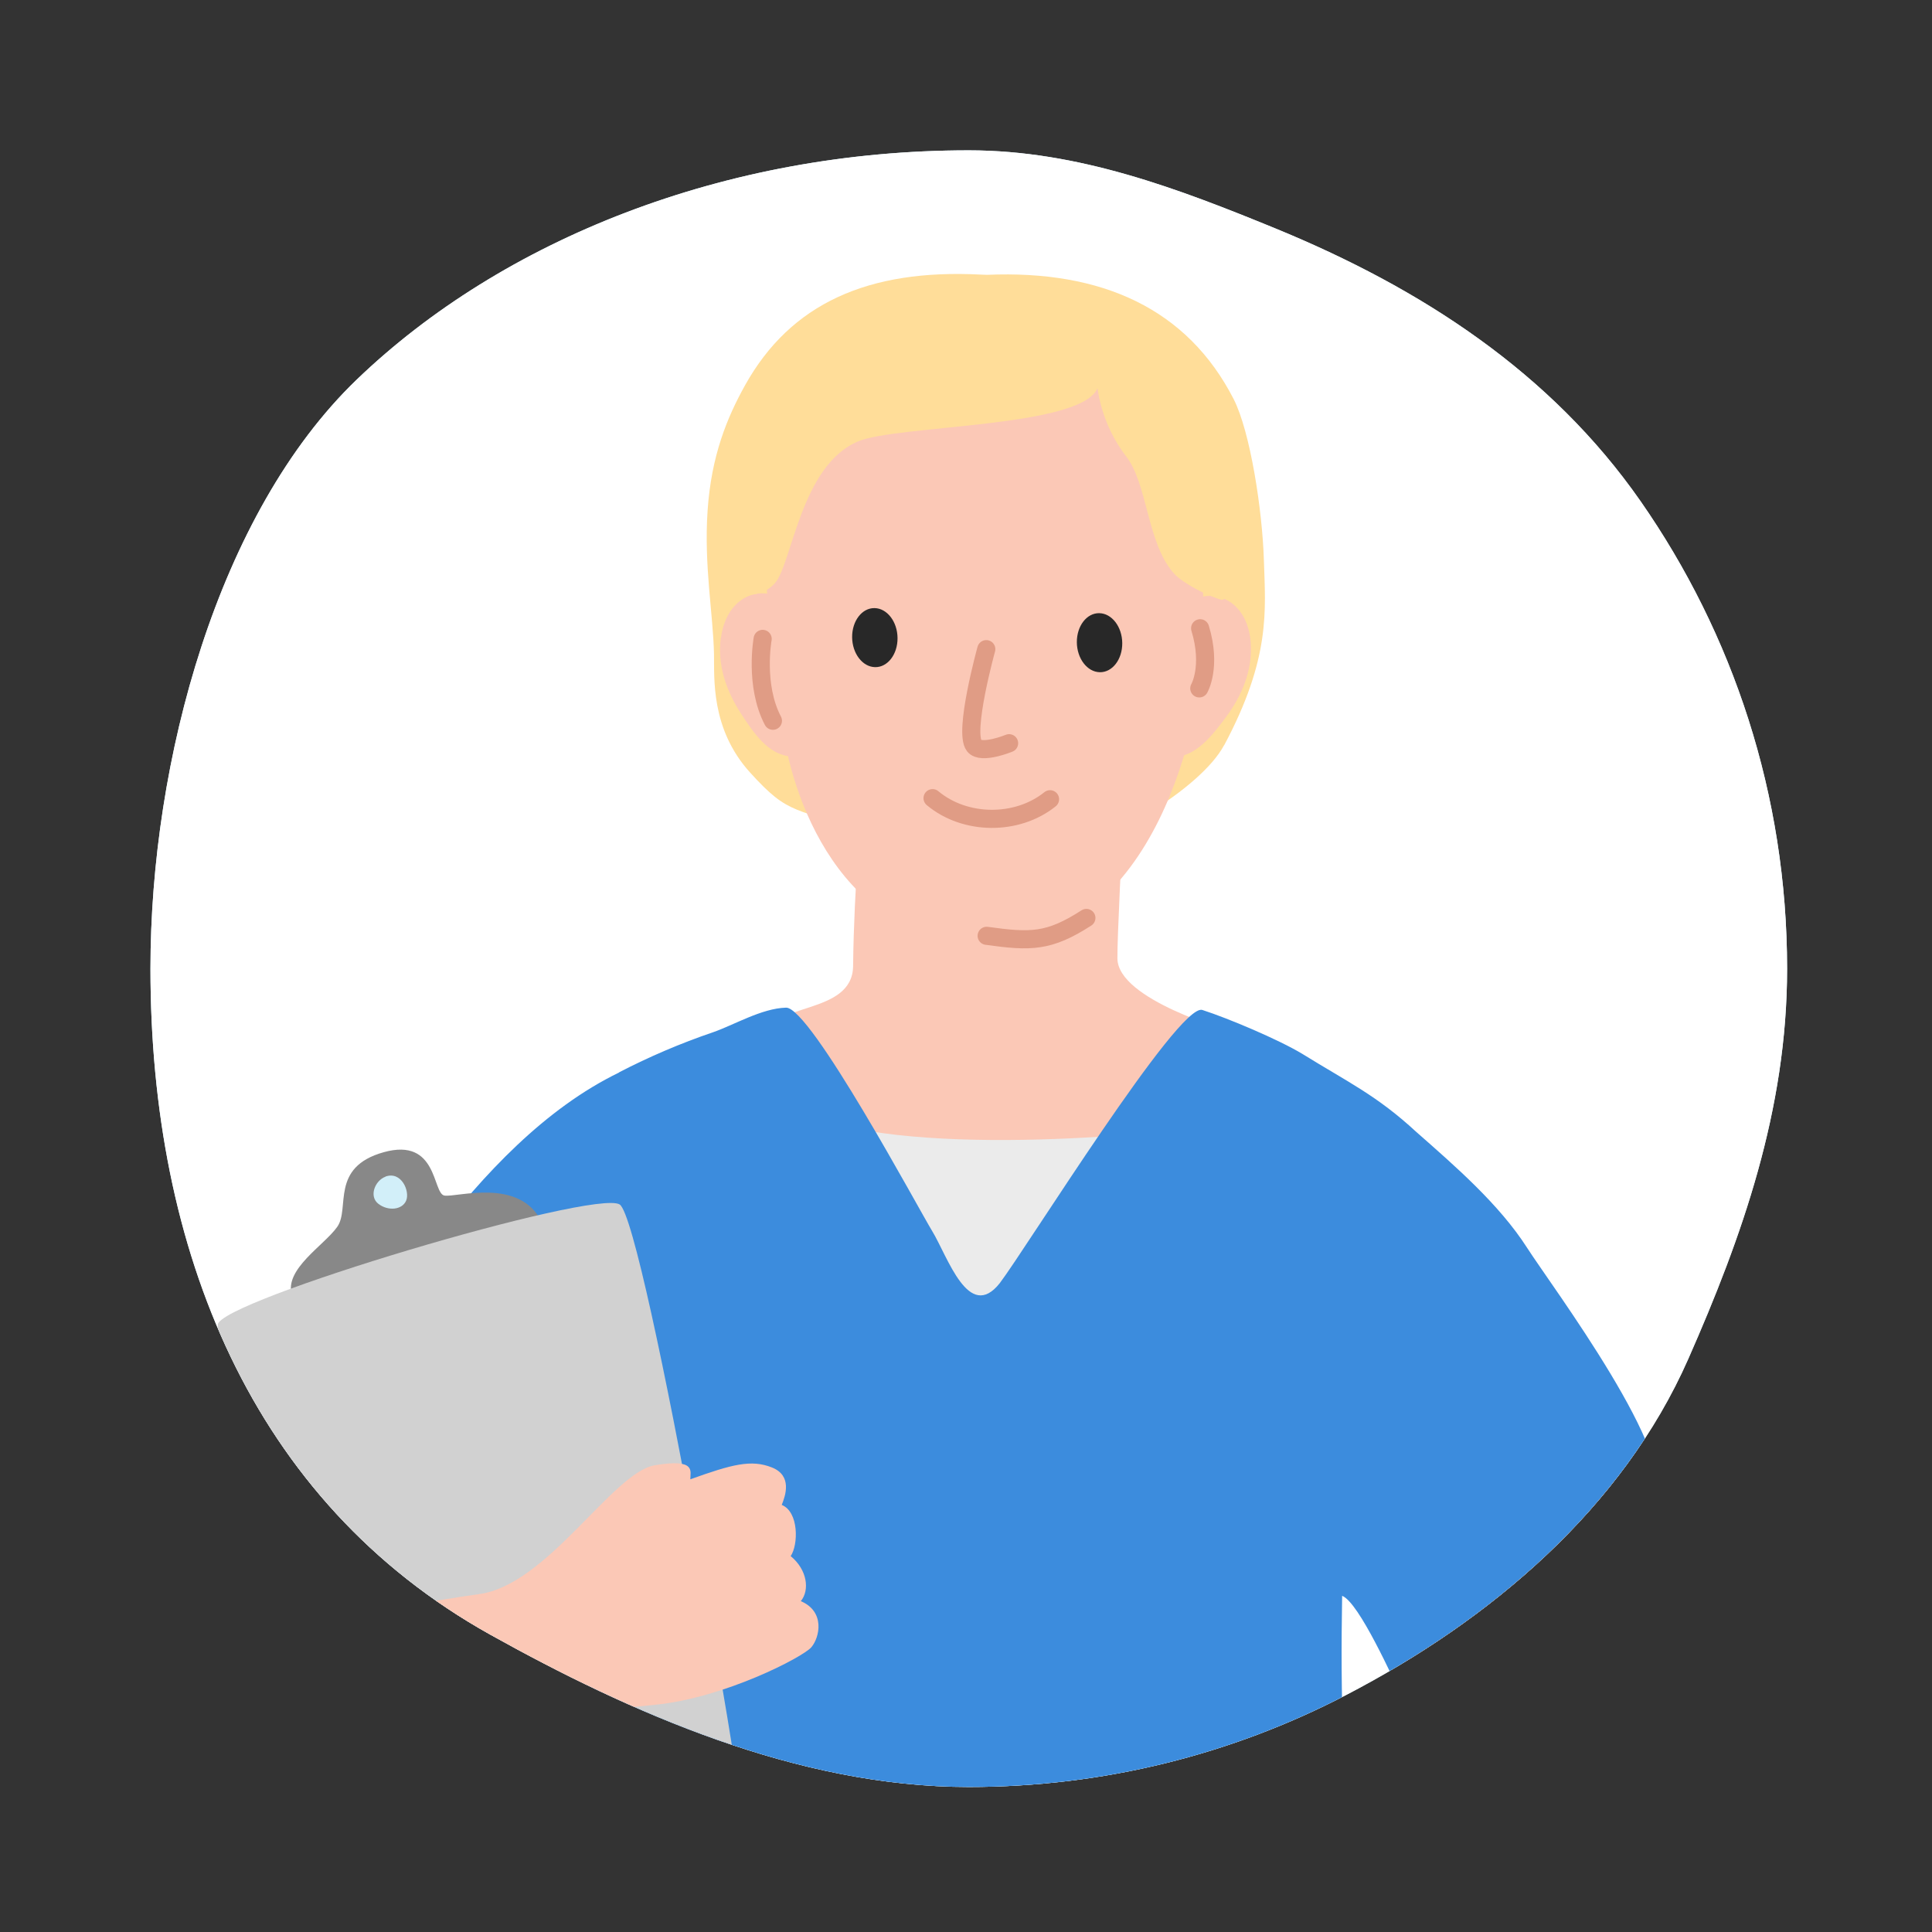 <?xml version="1.0" encoding="UTF-8"?>
<svg xmlns="http://www.w3.org/2000/svg" xmlns:xlink="http://www.w3.org/1999/xlink" viewBox="0 0 160 160">
  <rect x="0" y="0" width="160" height="160" fill="#333333" stroke="none"/>
  <defs>
    <style>
      .cls-1 {
        fill: #ebebeb;
      }

      .cls-2 {
        fill: #fbc8b6;
      }

      .cls-3 {
        fill: #d2eff9;
      }

      .cls-4 {
        fill: #fff;
      }

      .cls-5 {
        fill: #3c8cdd;
      }

      .cls-6 {
        fill: #282828;
      }

      .cls-7 {
        fill: #fd9;
      }

      .cls-8 {
        fill: #f2b78c;
      }

      .cls-9 {
        fill: #888;
      }

      .cls-10 {
        fill: #d1d1d1;
      }

      .cls-11 {
        clip-path: url(#clippath);
      }

      .cls-12 {
        fill: none;
        stroke: #e09c85;
        stroke-linecap: round;
        stroke-linejoin: round;
        stroke-width: 1.5px;
      }
    </style>
    <clipPath id="clippath">
      <path class="cls-4" d="M148,80.23c0,11.7-3.73,22.2-8.18,32.3-5.46,12.39-16.39,21.65-28.43,27.89-9.33,4.84-19.92,7.57-31.16,7.57-14.2,0-28.09-6.19-39.63-12.62-19.8-11.04-28.14-31.92-28.14-55.15,0-17.22,5.58-37.72,17.09-48.79,12.04-11.57,30.47-18.98,50.68-18.98,9.09,0,17.43,3.21,25.35,6.45,12.15,4.98,22.87,11.97,30.28,22.6,7.65,10.98,12.14,24.32,12.14,38.72Z"/>
    </clipPath>
  </defs>
  <g id="Background">
    <path class="cls-3" d="M148,80.23c0,11.7-3.73,22.2-8.18,32.3-5.46,12.39-16.39,21.65-28.43,27.89-9.33,4.84-19.92,7.57-31.16,7.57-14.2,0-28.09-6.19-39.63-12.62-19.8-11.04-28.14-31.92-28.14-55.15,0-17.22,5.58-37.72,17.09-48.79,12.04-11.57,30.47-18.98,50.68-18.98,9.09,0,17.43,3.21,25.35,6.45,12.15,4.98,22.87,11.97,30.28,22.6,7.65,10.98,12.14,24.32,12.14,38.72Z"/>
  </g>
  <g id="Colours">
    <g>
      <path class="cls-4" d="M148,80.23c0,11.7-3.73,22.2-8.18,32.3-5.46,12.39-16.39,21.65-28.43,27.89-9.33,4.84-19.92,7.57-31.16,7.57-14.2,0-28.09-6.19-39.63-12.62-19.8-11.04-28.14-31.92-28.14-55.15,0-17.22,5.58-37.72,17.09-48.79,12.04-11.57,30.47-18.98,50.68-18.98,9.09,0,17.43,3.21,25.35,6.45,12.15,4.98,22.87,11.97,30.28,22.6,7.65,10.98,12.14,24.32,12.14,38.72Z"/>
      <g class="cls-11">
        <g>
          <path id="Path_5221" data-name="Path 5221" class="cls-2" d="M101.89,85.4s-9.32-2.59-9.35-6.02c-.03-3.43,1.37-27.71,1.37-27.71,0-1.32-3.14,2.98-4.25,3.78-5.65,4.07-10.16,5.33-16.92,6.03-.19.02-.38.07-.55.15-.94,0-.87.45-.86,1.67.02,4.86-.6,9.76-.68,16.71-.05,4.17-7.19,2.92-6.53,5.79.45,1.98,4.6,9.7,6.67,10.59,1.4.61,7.06,8.82,8.6,8.95,1.97.17,1.74-.05,3.71.12,2.15.18,11.52-7.63,13.34-9.36,1.77-1.69,5.47-8.65,5.46-10.69Z"/>
          <path class="cls-1" d="M65.4,91.53c6.97,4.53,29.45,2.59,34.62,1.68,1.54,5.57-7.66,30.7-17.06,31.09-9.4.39-18.75-27.41-17.56-32.77Z"/>
          <path id="Path_5231" data-name="Path 5231" class="cls-8" d="M136.22,185.42c1.62-3.11,2.93-6.37,3.94-9.74,3.84-14.13,1.02-30.71-3.43-44.38-2.35-7.21-8.35-28.14-18.71-26.7-3.11.43-5.55,3.1-6.55,6.07-.97,3.33-.98,6.86-.02,10.2,4.06,13.04,7.59,26.23,10.58,39.57.59,2.64,1.16,5.34.85,8.02-.26,1.75-.72,3.47-1.37,5.12-2.54,7.25-5.32,14.42-8.34,21.5-2.44,5.72-4.52,13.89-10.21,17.18-2.47,1.43-4.56,2.33-6.61,4.35.87.34,3.74.34,4.2,1.07.56.91-.83,2.22-1.27,2.88-.75,1.07-1.43,2.19-2.04,3.35-.49,1-.53,2.04-.9,3.03-.36.83-.56,1.71-.57,2.61.34,8.13,12.55,3.29,15.21-.52,1.27-1.83,1.99-3.97,2.84-6.03,2.66-6.43,7.33-11.04,10.92-16.76,4.19-6.73,8.01-13.69,11.47-20.83Z"/>
          <path id="Path_5234" data-name="Path 5234" class="cls-5" d="M51.26,88.81c2.51-1.3,5.11-2.41,7.78-3.32,1.72-.59,4.04-1.99,6.06-2.04,2.02-.05,10.99,16.69,12.11,18.52,1.27,2.09,3.01,7.56,5.59,4.29,2.24-2.96,14.81-23.23,16.77-22.62,2.17.7,6.31,2.45,8.27,3.63,3.81,2.36,6.17,3.44,9.46,6.48,3.19,2.81,6.85,5.97,9.17,9.59,1.99,3.11,12.88,17.61,10.46,20.96-4.28,5.9-20.19,15.23-20.86,16.15-.68-1.35-3.52-7.76-4.92-8.29-.07,4.17-.07,8.03.1,12.25.53,13.45,2.36,26.77,3.84,40.2.07.29.02.59-.13.84-.17.16-.39.27-.62.3-18.65,4.36-39.91,2.08-58.91.92-2.14-.13-10.37.6-11.83-.73-1.38-1.26.13-9.45.22-11.42.11-2.48,10.28-66.39,4.56-51.78-1.95,4.98-2.73,6.4-3.11,8.22-6.22-2.2-16.19-9.2-20.47-13.08,6.22-7.38,14.17-23.1,26.49-29.07Z"/>
          <path class="cls-9" d="M24.17,107.25c-.65-2.15,2.69-4.12,3.76-5.65,1.08-1.52-.63-4.93,3.85-6.18s4.03,3.41,5.02,3.59,6.27-1.56,8.07,2.22c-4.93,3.06-15.6,6.92-20.7,6.02Z"/>
          <path class="cls-10" d="M18.03,109.72c0-1.97,31.22-11.27,33.29-9.97,2.07,1.3,11.27,54.27,10.75,55.7s-33.29,8.42-34.32,7.51c-1.04-.91-9.72-51.3-9.72-53.24Z"/>
          <path class="cls-3" d="M31.92,97.44c1.31-.48,2.04,1.2,1.72,1.98s-1.49.9-2.3.28-.29-1.93.58-2.25Z"/>
          <path class="cls-2" d="M13.69,136.89c12.01-2.59,23.13-4.5,25.97-4.87,5.66-.74,11.07-10.07,14.55-10.67,3.48-.59,2.95.5,2.96,1.16,3.47-1.25,5.06-1.66,6.76-.98s1.12,2.33.81,3.1c1.43.58,1.38,3.31.74,4.24,1.38,1.13,1.59,2.82.84,3.73,2.03.86,1.57,3,.87,3.82s-7.2,4.19-12.91,4.76-10.99,1.19-12.19,1.65c-.62.24-12.04,5.02-23.89,9.96-10.9,4.55-16.44-13.34-4.53-15.9Z"/>
        </g>
      </g>
    </g>
    <path id="Path_5215" data-name="Path 5215" class="cls-7" d="M101.38,61.72c3.87-7.26,3.42-11.16,3.29-15.33s-1.13-10.64-2.5-13.33c-3.83-7.48-10.9-10.71-20.43-10.3-.23,0-.36-.02-.52-.02-9.33-.48-15.75,2.4-19.52,9.17-1.49,2.68-2.79,5.82-3.1,10.37s.46,8.61.53,11.87c.04,1.93-.31,6.2,3,9.84s3.5,2.77,10.5,5.28c7,2.51,10.11,1.61,14.49,1.22,4.38-.39,12.36-5.21,14.25-8.77Z"/>
    <path class="cls-2" d="M99.6,53.81c.04-5.26.53-11.36-3.15-15.59-1.28-1.47-2.06-6.28-5.38-7.12-5.97-1.52-15.99,1.87-22.24,4.48-2.82,1.18-5.31,4.74-5.38,7.22-.21,7.1.44,9.82,1.28,16.89.72,6.08,4.77,18.45,17.01,18.45,14.17,0,17.82-19.15,17.86-24.32Z"/>
    <path class="cls-2" d="M103.58,53.22c-.33-4.52-4.98-5.23-6.76-1.35-.39.84-.01,1.65.55,2.01-.38,1.31-.55,2.76-.64,3.64-.05.53.12.91.38,1.14-.33.61-.67,1.22-1.01,1.82-.53.92.08,2.17,1.01,2.2,1.89.05,3.28-1.76,4.44-3.32,1.27-1.72,2.2-3.83,2.03-6.14Z"/>
    <path class="cls-2" d="M59.71,52.79c.62-4.49,5.31-4.9,6.83-.91.33.87-.1,1.65-.67,1.97.29,1.33.37,2.78.4,3.67.02.53-.17.9-.46,1.11.29.63.59,1.26.89,1.88.47.95-.22,2.16-1.15,2.13-1.89-.07-3.16-1.96-4.22-3.6-1.16-1.8-1.95-3.96-1.63-6.26Z"/>
    <path class="cls-6" d="M70.57,52.77c-.01-1.35.82-2.43,1.86-2.41,1.04.02,1.89,1.13,1.9,2.48.01,1.35-.82,2.43-1.86,2.41-1.04-.02-1.89-1.13-1.9-2.48Z"/>
    <path class="cls-6" d="M89.18,53.19c-.01-1.35.82-2.43,1.86-2.41,1.04.02,1.89,1.13,1.9,2.48.01,1.35-.82,2.43-1.86,2.41-1.04-.02-1.89-1.13-1.9-2.48Z"/>
    <path id="Path_5226" data-name="Path 5226" class="cls-7" d="M101.9,45.29c.04-.06.07-.13.09-.21,1.03-.04,1.84-.9,1.8-1.94,0-.1-1.19-.9-1.21-.99-.3-1.82-.35-5.07-1.2-6.7.65-.54-4.38-5.79-8.23-7.19.06-.96-.63-1.8-1.58-1.94-3.02-.33-6.06-.48-9.09-.47-.08-.61-.56-1.09-1.16-1.19-2.48-.51-4.73-.07-6.97.59-.34-.68-1.09-1.04-1.83-.87-1.51.4-12.88,20.33-11.87,20.53.26.05.53.04.79-.02-.19,1.02-2.11,4.14-1.75,4.17.36.03,3.07.85,4.49-.77,1.42-1.62,2.14-9.8,6.92-11.75,3.28-1.35,18.42-1.11,19.79-4.39.29,2.01,1.08,3.92,2.3,5.55,1.88,2.28,1.77,7.37,4.08,9.84.71.76,2.68,1.8,3.91,2.14.55-.06.57-.76,1.04-1.05.47-.3.6-.93.3-1.4-.17-.26-.46-.43-.77-.46.08-.16.13-.33.13-.51.02-.34.02-.67.02-.99Z"/>
    <path class="cls-12" d="M81.68,53.76s-1.9,6.86-1,8c.59.74,2.89-.21,2.89-.21"/>
    <path class="cls-12" d="M63.16,52.91s-.7,3.83.85,6.78"/>
    <path class="cls-12" d="M99.32,57.01s1.04-1.79.07-4.98"/>
    <path class="cls-12" d="M77.23,66.1c2.69,2.25,6.99,2.29,9.73.09"/>
  </g>
  <g id="Line_detail" data-name="Line detail">
    <path class="cls-12" d="M81.71,77.5c3.65.51,5.16.52,8.26-1.48"/>
  </g>
</svg>